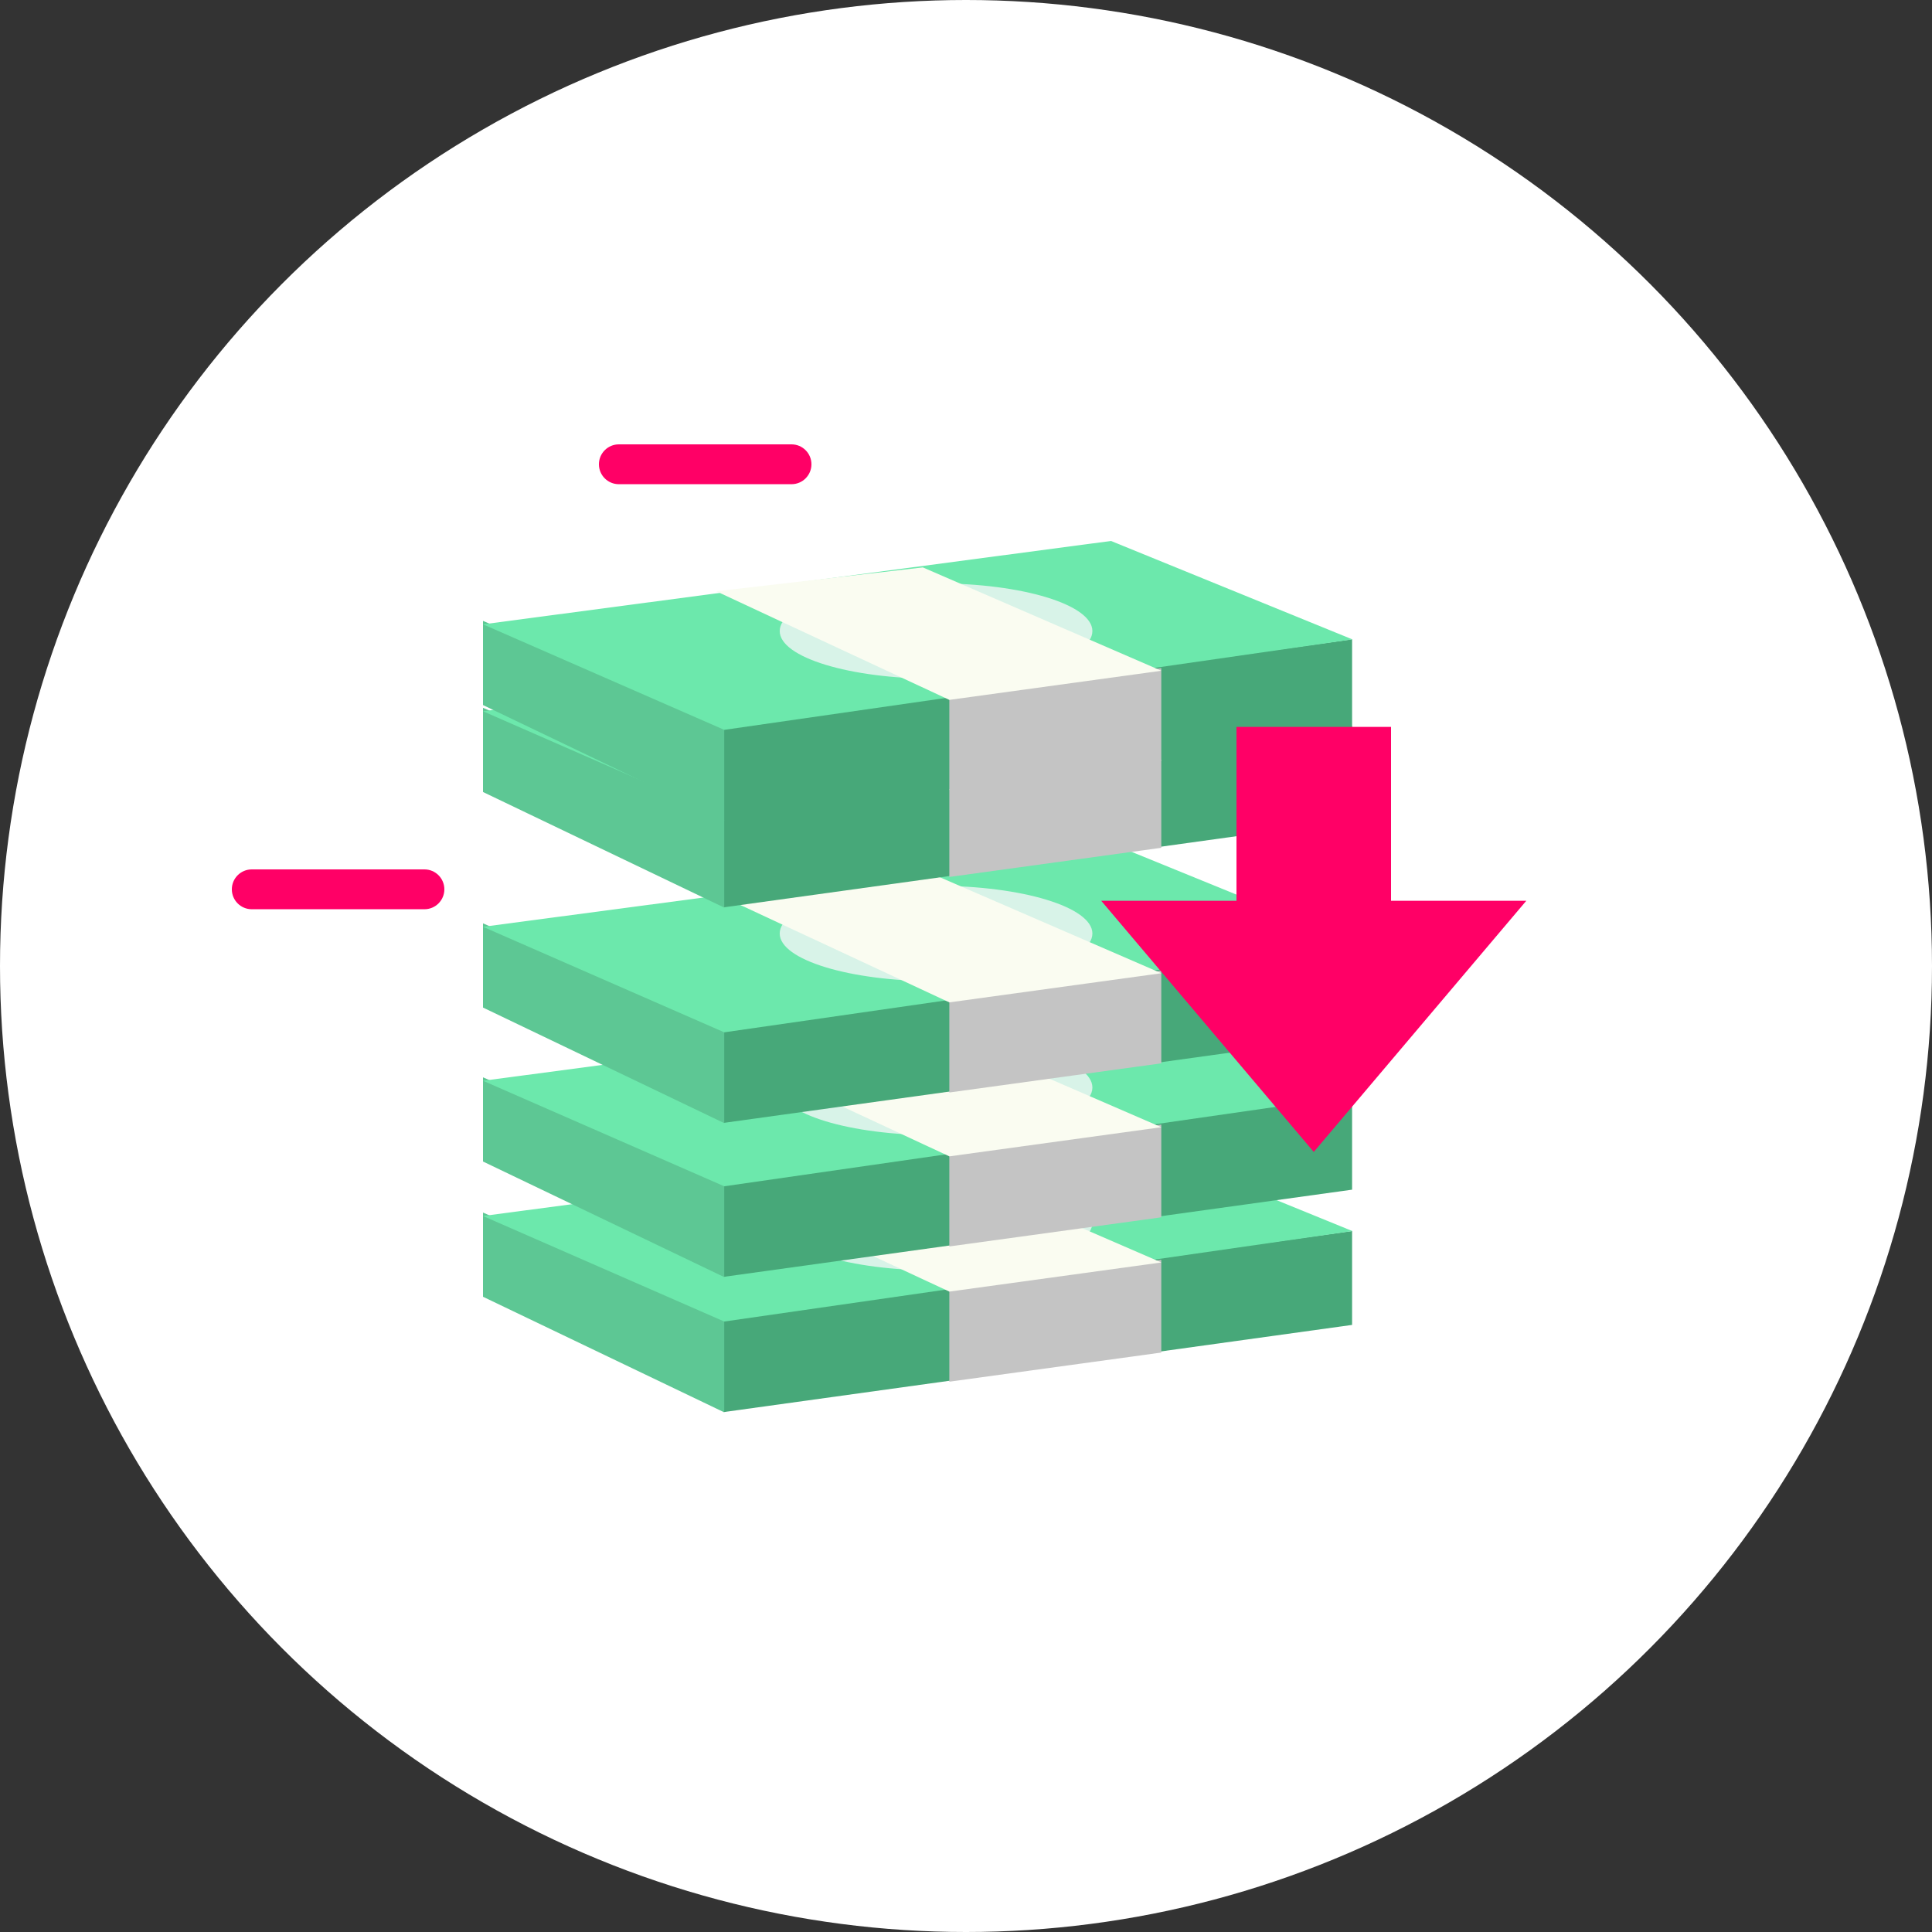<?xml version="1.0" encoding="UTF-8"?> <svg xmlns="http://www.w3.org/2000/svg" width="100" height="100" viewBox="0 0 100 100" fill="none"><rect x="0" y="0" width="100" height="100" fill="#333333" stroke="none"/> <circle cx="50" cy="50" r="50" fill="white"></circle> <path d="M37.48 68.226L69.984 63.717V68.577L37.48 73.086V68.226Z" fill="#47A879"></path> <path d="M25 62.762L37.487 68.225V73.103L25 67.12V62.762Z" fill="#5DC794"></path> <path d="M25 62.94L57.504 58.625L70 63.72L37.487 68.402L25 62.94Z" fill="#6CE8AC"></path> <ellipse cx="48.45" cy="63.288" rx="8.092" ry="2.469" fill="#D8F3E8"></ellipse> <path d="M49.137 66.716L60.108 65.207V70.008L49.137 71.516V66.716Z" fill="#C4C4C4"></path> <path d="M37.069 61.23L47.767 59.996L60.11 65.344L49.138 66.853L37.069 61.23Z" fill="#FAFCF1"></path> <path d="M37.48 61.226L69.984 56.717V61.577L37.48 66.086V61.226Z" fill="#47A879"></path> <path d="M25 55.762L37.487 61.225V66.103L25 60.12V55.762Z" fill="#5DC794"></path> <path d="M25 55.94L57.504 51.625L70 56.72L37.487 61.402L25 55.94Z" fill="#6CE8AC"></path> <ellipse cx="48.45" cy="56.288" rx="8.092" ry="2.469" fill="#D8F3E8"></ellipse> <path d="M49.137 59.716L60.108 58.208V63.008L49.137 64.516V59.716Z" fill="#C4C4C4"></path> <path d="M37.069 54.23L47.767 52.996L60.11 58.344L49.138 59.853L37.069 54.23Z" fill="#FAFCF1"></path> <path d="M37.48 53.256L69.984 48.747V53.608L37.48 58.117V53.256Z" fill="#47A879"></path> <path d="M25 47.792L37.487 53.256V58.134L25 52.151V47.792Z" fill="#5DC794"></path> <path d="M25 47.971L57.504 43.656L70 48.752L37.487 53.433L25 47.971Z" fill="#6CE8AC"></path> <ellipse cx="48.45" cy="48.318" rx="8.092" ry="2.469" fill="#D8F3E8"></ellipse> <path d="M49.137 51.747L60.108 50.238V55.038L49.137 56.547V51.747Z" fill="#C4C4C4"></path> <path d="M37.069 46.26L47.767 45.025L60.11 50.374L49.138 51.883L37.069 46.26Z" fill="#FAFCF1"></path> <path d="M37.48 42.1L69.984 37.591V42.452L37.48 46.961V42.1Z" fill="#47A879"></path> <path d="M25 36.636L37.487 42.099V46.978L25 40.994V36.636Z" fill="#5DC794"></path> <path d="M25 36.815L57.504 32.5L70 37.595L37.487 42.277L25 36.815Z" fill="#6CE8AC"></path> <ellipse cx="48.45" cy="37.163" rx="8.092" ry="2.469" fill="#D8F3E8"></ellipse> <path d="M49.137 40.591L60.108 39.082V43.882L49.137 45.391V40.591Z" fill="#C4C4C4"></path> <path d="M37.069 35.103L47.767 33.869L60.11 39.218L49.138 40.726L37.069 35.103Z" fill="#FAFCF1"></path> <path d="M37.48 37.6L69.984 33.091V37.952L37.48 42.461V37.6Z" fill="#47A879"></path> <path d="M25 32.136L37.487 37.599V42.478L25 36.494V32.136Z" fill="#5DC794"></path> <path d="M25 32.315L57.504 28L70 33.095L37.487 37.777L25 32.315Z" fill="#6CE8AC"></path> <ellipse cx="48.45" cy="32.663" rx="8.092" ry="2.469" fill="#D8F3E8"></ellipse> <path d="M49.137 36.091L60.108 34.582V39.382L49.137 40.891V36.091Z" fill="#C4C4C4"></path> <path d="M37.069 30.603L47.767 29.369L60.11 34.718L49.138 36.226L37.069 30.603Z" fill="#FAFCF1"></path> <path d="M72 37.625V46.625H79L68 59.625L57 46.625H64V37.625H72Z" fill="#FF0066"></path> <path d="M42 24.031C42 24.601 41.538 25.062 40.969 25.062H32.031C31.462 25.062 31 24.601 31 24.031C31 23.462 31.462 23 32.031 23H40.969C41.538 23 42 23.462 42 24.031Z" fill="#FF0066"></path> <path d="M23 46.031C23 46.601 22.538 47.062 21.969 47.062H13.031C12.462 47.062 12 46.601 12 46.031C12 45.462 12.462 45 13.031 45H21.969C22.538 45 23 45.462 23 46.031Z" fill="#FF0066"></path> </svg> 